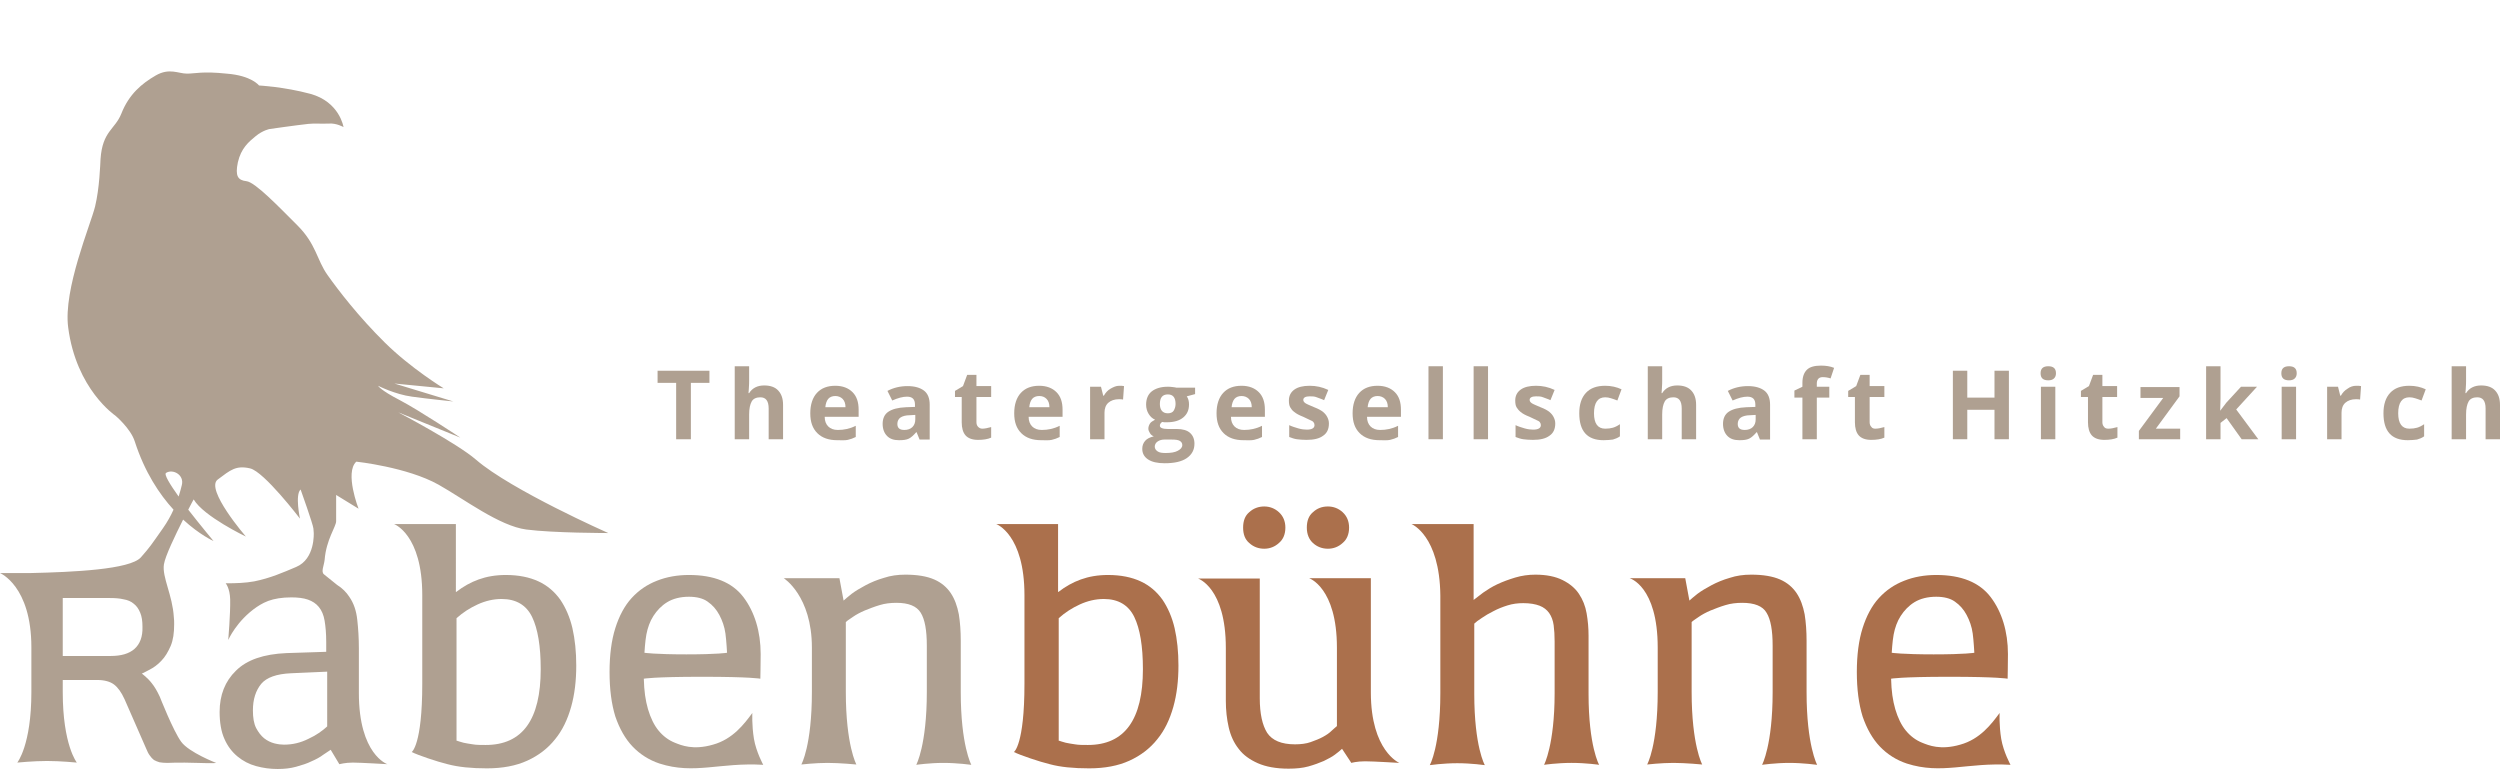 <?xml version="1.0" encoding="utf-8"?>
<!-- Generator: Adobe Illustrator 20.0.0, SVG Export Plug-In . SVG Version: 6.00 Build 0)  -->
<svg version="1.1" id="Ebene_1" xmlns="http://www.w3.org/2000/svg" xmlns:xlink="http://www.w3.org/1999/xlink" x="0px" y="0px"
	 viewBox="0 0 780.9 240.1" style="enable-background:new 0 0 780.9 240.1;" xml:space="preserve">
<style type="text/css">
	.st0{fill:#AFA091;}
	.st1{fill:#AB704C;}
</style>
<g>
	<g>
		<path class="st0" d="M215.7,137.2h-4.5v-17.6h-5.8v-3.8h16.2v3.8h-5.8V137.2z"/>
		<path class="st0" d="M244.6,137.2h-4.5v-9.6c0-2.4-0.9-3.5-2.6-3.5c-1.2,0-2.2,0.4-2.7,1.3s-0.8,2.2-0.8,4.1v7.7h-4.5v-22.8h4.5
			v4.6c0,0.4,0,1.2-0.1,2.5l-0.1,1.3h0.2c1-1.6,2.6-2.4,4.7-2.4c1.9,0,3.4,0.5,4.4,1.6s1.5,2.5,1.5,4.5V137.2z"/>
		<path class="st0" d="M261.5,137.5c-2.6,0-4.7-0.7-6.2-2.2c-1.5-1.5-2.2-3.5-2.2-6.2c0-2.7,0.7-4.9,2.1-6.4
			c1.4-1.5,3.3-2.2,5.7-2.2c2.3,0,4.1,0.7,5.4,2s1.9,3.1,1.9,5.5v2.2h-10.6c0,1.3,0.4,2.3,1.1,3s1.7,1.1,3,1.1c1,0,1.9-0.1,2.8-0.3
			s1.8-0.5,2.8-1v3.5c-0.8,0.4-1.6,0.7-2.5,0.9S262.8,137.5,261.5,137.5z M260.9,123.7c-0.9,0-1.7,0.3-2.2,0.9s-0.8,1.5-0.9,2.6h6.3
			c0-1.1-0.3-2-0.9-2.6S261.8,123.7,260.9,123.7z"/>
		<path class="st0" d="M287.2,137.2l-0.9-2.2h-0.1c-0.8,0.9-1.5,1.6-2.3,2s-1.8,0.5-3.1,0.5c-1.6,0-2.8-0.4-3.7-1.3
			s-1.4-2.2-1.4-3.8c0-1.7,0.6-3,1.8-3.8s3-1.3,5.5-1.4l2.8-0.1v-0.7c0-1.7-0.8-2.5-2.5-2.5c-1.3,0-2.8,0.4-4.6,1.2l-1.5-3
			c1.9-1,4-1.5,6.3-1.5c2.2,0,3.9,0.5,5.1,1.4s1.8,2.4,1.8,4.4v10.9H287.2z M285.9,129.6l-1.7,0.1c-1.3,0-2.3,0.3-2.9,0.7
			s-1,1.1-1,2c0,1.3,0.7,1.9,2.2,1.9c1,0,1.9-0.3,2.5-0.9s0.9-1.4,0.9-2.4V129.6z"/>
		<path class="st0" d="M306.8,133.9c0.8,0,1.7-0.2,2.8-0.5v3.3c-1.1,0.5-2.5,0.7-4.1,0.7c-1.8,0-3.1-0.5-3.9-1.4s-1.2-2.3-1.2-4.1
			v-7.9h-2.1v-1.9l2.5-1.5l1.3-3.5h2.9v3.5h4.6v3.4h-4.6v7.9c0,0.6,0.2,1.1,0.5,1.4S306.2,133.9,306.8,133.9z"/>
		<path class="st0" d="M325.2,137.5c-2.6,0-4.7-0.7-6.2-2.2s-2.2-3.5-2.2-6.2c0-2.7,0.7-4.9,2.1-6.4s3.3-2.2,5.7-2.2
			c2.3,0,4.1,0.7,5.4,2s1.9,3.1,1.9,5.5v2.2h-10.6c0,1.3,0.4,2.3,1.1,3s1.7,1.1,3,1.1c1,0,1.9-0.1,2.8-0.3s1.8-0.5,2.8-1v3.5
			c-0.8,0.4-1.6,0.7-2.5,0.9S326.5,137.5,325.2,137.5z M324.6,123.7c-0.9,0-1.7,0.3-2.2,0.9s-0.8,1.5-0.9,2.6h6.3
			c0-1.1-0.3-2-0.9-2.6S325.6,123.7,324.6,123.7z"/>
		<path class="st0" d="M349.6,120.5c0.6,0,1.1,0,1.5,0.1l-0.3,4.2c-0.4-0.1-0.8-0.1-1.3-0.1c-1.4,0-2.5,0.4-3.3,1.1
			s-1.2,1.8-1.2,3.1v8.3h-4.5v-16.4h3.4l0.7,2.8h0.2c0.5-0.9,1.2-1.7,2.1-2.2S348.6,120.5,349.6,120.5z"/>
		<path class="st0" d="M373.3,120.8v2.3l-2.6,0.7c0.5,0.7,0.7,1.6,0.7,2.5c0,1.8-0.6,3.1-1.8,4.1s-2.9,1.5-5.1,1.5l-0.8,0l-0.7-0.1
			c-0.5,0.4-0.7,0.7-0.7,1.2c0,0.6,0.8,1,2.5,1h2.8c1.8,0,3.2,0.4,4.1,1.2s1.4,1.9,1.4,3.4c0,1.9-0.8,3.4-2.4,4.5s-3.9,1.6-6.9,1.6
			c-2.3,0-4-0.4-5.2-1.2s-1.8-1.9-1.8-3.3c0-1,0.3-1.8,0.9-2.5s1.5-1.1,2.7-1.4c-0.5-0.2-0.9-0.5-1.2-1s-0.5-0.9-0.5-1.4
			c0-0.6,0.2-1.1,0.5-1.6s0.9-0.8,1.6-1.2c-0.9-0.4-1.5-1-2-1.8s-0.8-1.8-0.8-2.9c0-1.8,0.6-3.2,1.7-4.1s2.8-1.5,5-1.5
			c0.5,0,1,0,1.6,0.1s1,0.1,1.2,0.2H373.3z M360.7,139.5c0,0.6,0.3,1.1,0.9,1.5s1.4,0.5,2.5,0.5c1.6,0,2.9-0.2,3.8-0.7
			s1.4-1,1.4-1.8c0-0.6-0.3-1-0.8-1.3s-1.4-0.4-2.5-0.4h-2.3c-0.8,0-1.5,0.2-2.1,0.6S360.7,138.9,360.7,139.5z M362.3,126.2
			c0,0.9,0.2,1.6,0.6,2.1s1,0.8,1.9,0.8c0.8,0,1.5-0.3,1.8-0.8s0.6-1.2,0.6-2.1c0-2-0.8-3-2.4-3
			C363.1,123.2,362.3,124.2,362.3,126.2z"/>
		<path class="st0" d="M388.4,137.5c-2.6,0-4.7-0.7-6.2-2.2s-2.2-3.5-2.2-6.2c0-2.7,0.7-4.9,2.1-6.4s3.3-2.2,5.7-2.2
			c2.3,0,4.1,0.7,5.4,2s1.9,3.1,1.9,5.5v2.2h-10.6c0,1.3,0.4,2.3,1.1,3s1.7,1.1,3,1.1c1,0,1.9-0.1,2.8-0.3s1.8-0.5,2.8-1v3.5
			c-0.8,0.4-1.6,0.7-2.5,0.9S389.7,137.5,388.4,137.5z M387.8,123.7c-0.9,0-1.7,0.3-2.2,0.9s-0.8,1.5-0.9,2.6h6.3
			c0-1.1-0.3-2-0.9-2.6S388.7,123.7,387.8,123.7z"/>
		<path class="st0" d="M415.1,132.3c0,1.7-0.6,3-1.8,3.8c-1.2,0.9-2.9,1.3-5.2,1.3c-1.2,0-2.2-0.1-3-0.2s-1.6-0.4-2.4-0.7v-3.7
			c0.8,0.4,1.8,0.7,2.8,1c1,0.3,2,0.4,2.7,0.4c1.6,0,2.4-0.5,2.4-1.4c0-0.4-0.1-0.6-0.3-0.9s-0.6-0.5-1.1-0.7s-1.2-0.6-2.1-1
			c-1.3-0.5-2.2-1-2.8-1.5c-0.6-0.4-1-1-1.3-1.5s-0.4-1.3-0.4-2.1c0-1.5,0.6-2.6,1.7-3.4c1.1-0.8,2.7-1.2,4.8-1.2
			c2,0,3.9,0.4,5.8,1.3l-1.3,3.2c-0.8-0.4-1.6-0.6-2.3-0.9s-1.4-0.3-2.2-0.3c-1.3,0-2,0.4-2,1.1c0,0.4,0.2,0.7,0.6,1
			c0.4,0.3,1.4,0.7,2.8,1.3c1.3,0.5,2.2,1,2.8,1.5s1,1,1.3,1.6S415.1,131.5,415.1,132.3z"/>
		<path class="st0" d="M430.9,137.5c-2.6,0-4.7-0.7-6.2-2.2s-2.2-3.5-2.2-6.2c0-2.7,0.7-4.9,2.1-6.4c1.4-1.5,3.3-2.2,5.7-2.2
			c2.3,0,4.1,0.7,5.4,2s1.9,3.1,1.9,5.5v2.2H427c0,1.3,0.4,2.3,1.1,3s1.7,1.1,3,1.1c1,0,1.9-0.1,2.8-0.3s1.8-0.5,2.8-1v3.5
			c-0.8,0.4-1.6,0.7-2.5,0.9S432.2,137.5,430.9,137.5z M430.3,123.7c-0.9,0-1.7,0.3-2.2,0.9s-0.8,1.5-0.9,2.6h6.3
			c0-1.1-0.3-2-0.9-2.6S431.2,123.7,430.3,123.7z"/>
		<path class="st0" d="M450.7,137.2h-4.5v-22.8h4.5V137.2z"/>
		<path class="st0" d="M464.8,137.2h-4.5v-22.8h4.5V137.2z"/>
		<path class="st0" d="M485.8,132.3c0,1.7-0.6,3-1.8,3.8c-1.2,0.9-2.9,1.3-5.2,1.3c-1.2,0-2.2-0.1-3-0.2s-1.6-0.4-2.4-0.7v-3.7
			c0.8,0.4,1.8,0.7,2.8,1c1,0.3,2,0.4,2.7,0.4c1.6,0,2.4-0.5,2.4-1.4c0-0.4-0.1-0.6-0.3-0.9s-0.6-0.5-1.1-0.7s-1.2-0.6-2.1-1
			c-1.3-0.5-2.2-1-2.8-1.5s-1-1-1.3-1.5s-0.4-1.3-0.4-2.1c0-1.5,0.6-2.6,1.7-3.4c1.1-0.8,2.7-1.2,4.8-1.2c2,0,3.9,0.4,5.8,1.3
			l-1.3,3.2c-0.8-0.4-1.6-0.6-2.3-0.9s-1.4-0.3-2.2-0.3c-1.3,0-2,0.4-2,1.1c0,0.4,0.2,0.7,0.6,1c0.4,0.3,1.4,0.7,2.8,1.3
			c1.3,0.5,2.2,1,2.8,1.5s1,1,1.3,1.6S485.8,131.5,485.8,132.3z"/>
		<path class="st0" d="M500.9,137.5c-5.1,0-7.6-2.8-7.6-8.4c0-2.8,0.7-4.9,2.1-6.4s3.4-2.2,6-2.2c1.9,0,3.6,0.4,5.1,1.1l-1.3,3.5
			c-0.7-0.3-1.4-0.5-2-0.7s-1.2-0.3-1.8-0.3c-2.3,0-3.5,1.7-3.5,5c0,3.2,1.2,4.8,3.5,4.8c0.9,0,1.7-0.1,2.4-0.3
			c0.7-0.2,1.5-0.6,2.2-1.1v3.8c-0.7,0.5-1.5,0.8-2.2,1C503,137.4,502,137.5,500.9,137.5z"/>
		<path class="st0" d="M529.8,137.2h-4.5v-9.6c0-2.4-0.9-3.5-2.6-3.5c-1.2,0-2.2,0.4-2.7,1.3s-0.8,2.2-0.8,4.1v7.7h-4.5v-22.8h4.5
			v4.6c0,0.4,0,1.2-0.1,2.5l-0.1,1.3h0.2c1-1.6,2.6-2.4,4.7-2.4c1.9,0,3.4,0.5,4.4,1.6s1.5,2.5,1.5,4.5V137.2z"/>
		<path class="st0" d="M549.7,137.2l-0.9-2.2h-0.1c-0.8,0.9-1.5,1.6-2.3,2c-0.8,0.4-1.8,0.5-3.1,0.5c-1.6,0-2.8-0.4-3.7-1.3
			c-0.9-0.9-1.4-2.2-1.4-3.8c0-1.7,0.6-3,1.8-3.8c1.2-0.8,3-1.3,5.5-1.4l2.8-0.1v-0.7c0-1.7-0.8-2.5-2.5-2.5c-1.3,0-2.8,0.4-4.6,1.2
			l-1.5-3c1.9-1,4-1.5,6.3-1.5c2.2,0,3.9,0.5,5.1,1.4s1.8,2.4,1.8,4.4v10.9H549.7z M548.4,129.6l-1.7,0.1c-1.3,0-2.3,0.3-2.9,0.7
			s-1,1.1-1,2c0,1.3,0.7,1.9,2.2,1.9c1,0,1.9-0.3,2.5-0.9c0.6-0.6,0.9-1.4,0.9-2.4V129.6z"/>
		<path class="st0" d="M571.4,124.2h-3.9v13h-4.5v-13h-2.5V122l2.5-1.2v-1.2c0-1.9,0.5-3.2,1.4-4.1s2.4-1.3,4.4-1.3
			c1.5,0,2.9,0.2,4.1,0.7l-1.1,3.3c-0.9-0.3-1.7-0.4-2.5-0.4c-0.6,0-1.1,0.2-1.4,0.6s-0.4,0.9-0.4,1.4v1h3.9V124.2z"/>
		<path class="st0" d="M585.8,133.9c0.8,0,1.7-0.2,2.8-0.5v3.3c-1.1,0.5-2.5,0.7-4.1,0.7c-1.8,0-3.1-0.5-3.9-1.4
			c-0.8-0.9-1.2-2.3-1.2-4.1v-7.9h-2.1v-1.9l2.5-1.5l1.3-3.5h2.9v3.5h4.6v3.4h-4.6v7.9c0,0.6,0.2,1.1,0.5,1.4
			C584.8,133.8,585.3,133.9,585.8,133.9z"/>
		<path class="st0" d="M627.6,137.2H623V128h-8.5v9.2H610v-21.4h4.5v8.4h8.5v-8.4h4.5V137.2z"/>
		<path class="st0" d="M637.4,116.6c0-1.5,0.8-2.2,2.4-2.2s2.4,0.7,2.4,2.2c0,0.7-0.2,1.2-0.6,1.6s-1,0.6-1.8,0.6
			C638.2,118.8,637.4,118.1,637.4,116.6z M642,137.2h-4.5v-16.4h4.5V137.2z"/>
		<path class="st0" d="M658.6,133.9c0.8,0,1.7-0.2,2.8-0.5v3.3c-1.1,0.5-2.5,0.7-4.1,0.7c-1.8,0-3.1-0.5-3.9-1.4
			c-0.8-0.9-1.2-2.3-1.2-4.1v-7.9H650v-1.9l2.5-1.5l1.3-3.5h2.9v3.5h4.6v3.4h-4.6v7.9c0,0.6,0.2,1.1,0.5,1.4
			C657.5,133.8,658,133.9,658.6,133.9z"/>
		<path class="st0" d="M681,137.2h-12.9v-2.6l7.6-10.3h-7.1v-3.4h12.2v2.9l-7.4,10.1h7.6V137.2z"/>
		<path class="st0" d="M693.5,128.3l1.9-2.5l4.6-5h5l-6.5,7.1l6.9,9.3h-5.2l-4.7-6.6l-1.9,1.5v5.1h-4.5v-22.8h4.5v10.2L693.5,128.3
			L693.5,128.3z"/>
		<path class="st0" d="M712.6,116.6c0-1.5,0.8-2.2,2.4-2.2s2.4,0.7,2.4,2.2c0,0.7-0.2,1.2-0.6,1.6s-1,0.6-1.8,0.6
			C713.4,118.8,712.6,118.1,712.6,116.6z M717.2,137.2h-4.5v-16.4h4.5V137.2z"/>
		<path class="st0" d="M736,120.5c0.6,0,1.1,0,1.5,0.1l-0.3,4.2c-0.4-0.1-0.8-0.1-1.3-0.1c-1.4,0-2.5,0.4-3.3,1.1
			c-0.8,0.7-1.2,1.8-1.2,3.1v8.3h-4.5v-16.4h3.4l0.7,2.8h0.2c0.5-0.9,1.2-1.7,2.1-2.2C734.1,120.8,735,120.5,736,120.5z"/>
		<path class="st0" d="M752.1,137.5c-5.1,0-7.6-2.8-7.6-8.4c0-2.8,0.7-4.9,2.1-6.4s3.4-2.2,6-2.2c1.9,0,3.6,0.4,5.1,1.1l-1.3,3.5
			c-0.7-0.3-1.4-0.5-2-0.7s-1.2-0.3-1.8-0.3c-2.3,0-3.5,1.7-3.5,5c0,3.2,1.2,4.8,3.5,4.8c0.9,0,1.7-0.1,2.4-0.3
			c0.7-0.2,1.5-0.6,2.2-1.1v3.8c-0.7,0.5-1.5,0.8-2.2,1C754.2,137.4,753.2,137.5,752.1,137.5z"/>
		<path class="st0" d="M780.9,137.2h-4.5v-9.6c0-2.4-0.9-3.5-2.6-3.5c-1.2,0-2.2,0.4-2.7,1.3s-0.8,2.2-0.8,4.1v7.7h-4.5v-22.8h4.5
			v4.6c0,0.4,0,1.2-0.1,2.5l-0.1,1.3h0.2c1-1.6,2.6-2.4,4.7-2.4c1.9,0,3.4,0.5,4.4,1.6s1.5,2.5,1.5,4.5V137.2z"/>
	</g>
	<path class="st0" d="M148.7,143.6c-6-5.2-24.3-14.8-24.3-14.8l19.4,7.9c0,0-12.8-8.5-18.9-11.7c-6.2-3.2-6.8-4.5-6.8-4.5
		s5.3,2.7,10.6,3.4c5,0.7,12.9,1.5,12.9,1.5l-18.4-5.6l15.4,1.5c0,0-10.2-6.2-18.4-14.3c-8.2-8.1-14.5-16.3-17.9-21.1
		c-3.4-4.8-3.5-9.6-9.4-15.5c-5.9-5.9-13.2-13.5-15.9-13.8c-2.7-0.3-3.6-1.6-2.7-5.9c1-4.4,3.4-6.4,5.6-8.2c2.2-1.8,4.3-2.2,4.3-2.2
		s8.4-1.2,12.1-1.6c1.7-0.2,4.2,0,6.4-0.1c2.4-0.2,4.6,1.1,4.6,1.1s-1.2-7.9-10.4-10.4c-8.2-2.2-16-2.6-16-2.6s-2.3-3.1-10.1-3.7
		C63.2,22.2,61,23,58.4,23c-2.7,0-5.5-1.9-9.8,0.6c-4.3,2.5-8.3,5.8-10.7,11.9c-2,5-5.9,5.4-6.5,14.2c-0.1,1.7-0.3,9-1.7,14.8
		c-1.4,5.7-10,25.9-8.4,37.8c2.5,19.3,14.7,27.5,14.7,27.5s4.8,4,6.1,8.1c3.1,9.6,7.7,16.5,12.1,21.3c-0.8,1.8-1.9,3.8-3.3,5.8
		c-3.8,5.4-4,5.8-6.9,9.1c-3.4,3.8-21.2,4.6-34.5,4.9H0c0,0,9.8,4,9.8,23.2v14c0,16.6-4.4,22-4.4,22s5.1-0.5,9.3-0.5
		c4.2,0,9.3,0.5,9.3,0.5s-4.4-5.5-4.4-22v-3.8h10.8c2.2,0,4,0.5,5.2,1.4c1.2,0.9,2.3,2.4,3.3,4.6l6.7,15.3c0.4,1,0.8,1.8,1.2,2.3
		c0.4,0.6,0.8,1,1.3,1.4c0.5,0.3,1.1,0.5,1.7,0.7c0.7,0.1,1.4,0.2,2.4,0.2c0,0,3.7-0.2,9.4,0c5.8,0.2,5.9,0,5.9,0s-8.5-3.3-10.9-6.6
		c-2.5-3.4-6.7-14.1-6.7-14.1c-0.8-1.7-1.6-3.1-2.5-4.2c-1.3-1.7-3.1-3-3.1-3s0.8-0.3,2.2-1.1c1.4-0.7,2.7-1.6,3.9-2.9
		c1.2-1.2,2.1-2.8,2.9-4.6c0.8-1.9,1.1-4.1,1.1-6.8c0-0.8,0-1.5-0.1-2.2c-0.4-6.9-3.7-12.5-3.1-16.5c0.4-2.6,3.5-9,6-14
		c5.2,4.8,9.5,6.7,9.5,6.7s-4-4.8-7.9-9.8c1-2,1.7-3.2,1.7-3.2c3.1,5.3,16.3,11.6,16.3,11.6s-12.8-14.8-8.8-17.8
		c4-3,5.7-4.5,10.1-3.5c4.4,1,15.6,15.7,15.6,15.7s-1.6-7.5,0.2-9.1c0,0,3.9,10.9,4,12.2l0.1,1.3c0,0,0.5,8.2-5.5,10.7
		c-4,1.7-8.1,3.5-13.1,4.5c-2.8,0.5-5.5,0.6-8.9,0.6c0,0,1.3,1.5,1.4,5c0.1,4.5-0.6,12.7-0.6,12.7s2.6-6,8.9-10.3
		c0,0,1.7-1.2,3.6-1.9c1.9-0.7,4.3-1.1,7.2-1.1c2,0,3.8,0.2,5.2,0.7c1.4,0.5,2.5,1.2,3.4,2.3c0.9,1.1,1.5,2.5,1.8,4.3
		c0.3,1.8,0.5,4,0.5,6.6v3.1L89.5,204c-7.1,0.3-12.4,2.1-15.8,5.5c-3.4,3.3-5.1,7.6-5.1,12.9c0,3.3,0.5,6.2,1.5,8.4
		c1,2.3,2.4,4.1,4.1,5.5c1.7,1.4,3.6,2.4,5.8,3c2.2,0.6,4.4,0.9,6.7,0.9c2.1,0,4-0.2,5.8-0.7c1.8-0.5,3.4-1,4.8-1.7
		c1.4-0.6,2.7-1.3,3.6-2c1-0.7,1.8-1.2,2.4-1.6l2.7,4.5c0,0,1.9-0.5,4.2-0.5c2.3,0,10.8,0.5,10.8,0.5s-8.9-3-8.9-22.2v-14
		c0-3.2-0.2-6.2-0.5-8.9c-0.3-2.8-1.1-5.2-2.5-7.2c-0.9-1.4-2.2-2.7-3.8-3.7c-0.7-0.6-2-1.6-4.1-3.3c-1-0.8,0-2.7,0.2-4.5
		c0.5-6.4,3.6-10.4,3.6-12.1c0-1.8,0-8.2,0-8.2l7,4.3c0,0-4.4-11.3-0.7-14.7c0,0,15.9,1.7,25.7,7.2c8,4.5,19,12.9,27.4,14
		c8.4,1.1,25.6,1.1,25.6,1.1S159.7,153.1,148.7,143.6z M42,202.7c-1.7,1.5-4.2,2.2-7.4,2.2H19.6v-18.1h14.7c1.6,0,3.1,0.1,4.3,0.4
		c1.3,0.2,2.4,0.7,3.2,1.4c0.9,0.7,1.5,1.6,2,2.8c0.5,1.2,0.7,2.6,0.7,4.4C44.6,198.9,43.7,201.2,42,202.7z M56.8,151.5
		c-0.2,1-0.6,2.2-1,3.6c-2.7-3.8-4.7-7-3.9-7.4C54,146.4,57.6,148.3,56.8,151.5z M102.2,226.9c-1.5,1.4-3.5,2.8-5.9,3.9
		c-2.4,1.2-4.9,1.8-7.6,1.8c-0.8,0-1.8-0.1-3-0.4c-1.1-0.3-2.2-0.8-3.2-1.6c-1-0.8-1.8-1.9-2.5-3.2c-0.7-1.4-1-3.2-1-5.5
		c0-3.5,0.9-6.2,2.6-8.3c1.7-2,4.8-3.1,9.3-3.3l11.3-0.5V226.9z"/>
	<path class="st0" d="M142.5,184.9c2.2-1.7,4.5-3,7-3.9c2.5-0.9,5.3-1.4,8.5-1.4c4,0,7.4,0.7,10.2,2c2.8,1.3,5,3.2,6.8,5.7
		c1.7,2.5,3,5.5,3.8,8.9c0.8,3.5,1.2,7.4,1.2,11.7c0,4.7-0.5,9-1.6,12.9c-1.1,3.9-2.7,7.3-5,10.1c-2.3,2.9-5.2,5.1-8.7,6.7
		c-3.5,1.6-7.7,2.4-12.6,2.4c-4.9,0-8.9-0.4-12.3-1.3c-3.3-0.8-9.2-2.8-11.2-3.8c0,0,3.3-2.1,3.3-21.3s0-18.3,0-27.7
		c0-19-8.8-22.2-8.8-22.2h17.4h1.9V184.9z M142.5,231.3c0.7,0.2,1.4,0.5,2.3,0.7c0.8,0.2,1.7,0.3,2.9,0.5c1.1,0.2,2.5,0.2,4,0.2
		c11.5,0,17.2-7.9,17.2-23.7c0-7.1-0.9-12.6-2.7-16.3c-1.8-3.7-5-5.6-9.5-5.6c-2.6,0-5.1,0.6-7.5,1.7c-2.4,1.1-4.6,2.5-6.6,4.3
		V231.3z"/>
	<path class="st1" d="M330.6,184.9c2.2-1.7,4.5-3,7-3.9c2.5-0.9,5.3-1.4,8.5-1.4c4,0,7.4,0.7,10.2,2c2.8,1.3,5,3.2,6.8,5.7
		c1.7,2.5,3,5.5,3.8,8.9c0.8,3.5,1.2,7.4,1.2,11.7c0,4.7-0.5,9-1.6,12.9c-1.1,3.9-2.7,7.3-5,10.1c-2.3,2.9-5.2,5.1-8.7,6.7
		c-3.5,1.6-7.7,2.4-12.6,2.4c-4.9,0-9-0.4-12.3-1.3c-3.3-0.8-9.2-2.8-11.2-3.8c0,0,3.3-2.1,3.3-21.3s0-18.3,0-27.7
		c0-19-8.8-22.2-8.8-22.2h17.4h1.9V184.9z M330.6,231.3c0.7,0.2,1.4,0.5,2.3,0.7c0.8,0.2,1.7,0.3,2.9,0.5c1.1,0.2,2.5,0.2,4,0.2
		c11.5,0,17.2-7.9,17.2-23.7c0-7.1-0.9-12.6-2.7-16.3c-1.8-3.7-5-5.6-9.5-5.6c-2.6,0-5.1,0.6-7.5,1.7c-2.4,1.1-4.6,2.5-6.6,4.3
		V231.3z"/>
	<path class="st0" d="M190.4,209.9c0-5.3,0.6-9.9,1.8-13.7c1.2-3.8,2.9-7,5.1-9.4c2.2-2.4,4.8-4.2,7.9-5.4c3-1.2,6.4-1.8,10-1.8
		c7.8,0,13.5,2.3,17,6.9c3.5,4.6,5.4,10.8,5.4,17.8c0,3.2-0.1,7.7-0.1,7.7s-2.9-0.6-18.2-0.6s-18.2,0.6-18.2,0.6
		c0.1,3.9,0.5,6.7,1.3,9.5c0.8,2.7,1.9,5,3.3,6.7c1.4,1.7,3.1,3,5.1,3.8c2,0.8,5.7,2.4,11.9,0.6c6.2-1.7,9.8-6.5,12.3-9.9
		c0,0-0.2,3.8,0.5,8.1c0.7,4.1,2.9,8.1,2.9,8.1c-13.6-0.8-21.5,3.1-32.4-0.4c-3.3-1.1-6.1-2.9-8.4-5.3c-2.3-2.4-4.1-5.6-5.4-9.4
		C191,219.9,190.4,215.3,190.4,209.9z M215.2,186.4c-2.7,0-5,0.6-6.8,1.7c-1.8,1.1-3.2,2.6-4.3,4.3c-1.1,1.7-1.8,3.7-2.2,5.8
		c-0.4,2.1-0.6,5.7-0.6,5.7s3.2,0.5,13.1,0.5c9.9,0,12.7-0.5,12.7-0.5s-0.2-3.8-0.5-6c-0.3-2.2-1-4.1-1.9-5.8
		c-0.9-1.7-2.1-3.1-3.7-4.2C219.6,186.9,217.6,186.4,215.2,186.4z"/>
	<path class="st1" d="M580,209.9c0-5.3,0.6-9.9,1.8-13.7c1.2-3.8,2.9-7,5.1-9.4c2.2-2.4,4.8-4.2,7.9-5.4c3-1.2,6.4-1.8,10-1.8
		c7.8,0,13.5,2.3,17,6.9c3.5,4.6,5.4,10.8,5.4,17.8c0,3.2-0.1,7.7-0.1,7.7s-2.9-0.6-18.2-0.6c-15.3,0-18.2,0.6-18.2,0.6
		c0.1,3.9,0.5,6.7,1.3,9.5c0.8,2.7,1.9,5,3.3,6.7c1.4,1.7,3.1,3,5.1,3.8c2,0.8,5.7,2.4,11.9,0.6c6.2-1.7,9.8-6.5,12.3-9.9
		c0,0-0.2,3.8,0.5,8.1c0.7,4.1,2.9,8.1,2.9,8.1c-13.6-0.8-21.5,3.1-32.4-0.4c-3.3-1.1-6.1-2.9-8.4-5.3c-2.3-2.4-4.1-5.6-5.4-9.4
		C580.6,219.9,580,215.3,580,209.9z M604.8,186.4c-2.7,0-5,0.6-6.8,1.7c-1.8,1.1-3.2,2.6-4.3,4.3c-1.1,1.7-1.8,3.7-2.2,5.8
		c-0.4,2.1-0.6,5.7-0.6,5.7s3.2,0.5,13.1,0.5c9.9,0,12.7-0.5,12.7-0.5s-0.2-3.8-0.5-6c-0.3-2.2-1-4.1-1.9-5.8
		c-0.9-1.7-2.1-3.1-3.7-4.2C609.2,186.9,607.2,186.4,604.8,186.4z"/>
	<path class="st0" d="M303.4,238.9c0,0-4.3-0.6-8.7-0.6c-4.4,0-8.5,0.6-8.5,0.6s3.3-6.1,3.3-22.7c0-11,0-14.5,0-14.5
		c0-4.8-0.6-8.2-1.9-10.3c-1.3-2.1-3.8-3.1-7.6-3.1c-1.8,0-3.6,0.2-5.2,0.7c-1.7,0.5-3.2,1.1-4.7,1.7c-1.4,0.6-2.7,1.3-3.7,2
		c-1,0.7-1.8,1.2-2.2,1.6c0,0,0,13.5,0,21.8c0,16.7,3.3,22.7,3.3,22.7s-5.2-0.5-9-0.5c-3.8,0-8.2,0.5-8.2,0.5s3.3-5.8,3.3-22.7
		c0-8.2,0-8.6,0-13.8c0-16.2-8.8-21.7-8.8-21.7h17.4l1.3,7c0.5-0.5,1.3-1.1,2.5-2.1c1.2-0.9,2.7-1.8,4.4-2.7
		c1.7-0.9,3.6-1.7,5.7-2.3c2.1-0.7,4.3-1,6.7-1c3.7,0,6.7,0.5,9,1.5c2.3,1,4,2.5,5.2,4.3c1.2,1.8,2,4,2.5,6.6
		c0.4,2.5,0.6,5.3,0.6,8.3c0,0,0,5.2,0,16C300.1,232.8,303.4,238.9,303.4,238.9z"/>
	<path class="st1" d="M567.6,238.9c0,0-4.3-0.6-8.7-0.6c-4.4,0-8.5,0.6-8.5,0.6s3.3-6.1,3.3-22.7c0-11,0-14.5,0-14.5
		c0-4.8-0.6-8.2-1.9-10.3c-1.2-2.1-3.8-3.1-7.6-3.1c-1.8,0-3.6,0.2-5.2,0.7c-1.7,0.5-3.2,1.1-4.7,1.7c-1.4,0.6-2.7,1.3-3.7,2
		c-1,0.7-1.8,1.2-2.2,1.6c0,0,0,13.5,0,21.8c0,16.7,3.3,22.7,3.3,22.7s-5.2-0.5-9-0.5c-3.8,0-8.2,0.5-8.2,0.5s3.3-5.8,3.3-22.7
		c0-8.2,0-8.6,0-13.8c0-19.3-8.8-21.7-8.8-21.7h17.4l1.3,7c0.5-0.5,1.3-1.1,2.5-2.1c1.2-0.9,2.7-1.8,4.4-2.7
		c1.7-0.9,3.6-1.7,5.7-2.3c2.1-0.7,4.3-1,6.7-1c3.7,0,6.7,0.5,9,1.5c2.3,1,4,2.5,5.2,4.3c1.2,1.8,2,4,2.5,6.6
		c0.4,2.5,0.6,5.3,0.6,8.3c0,0,0,5.2,0,16C564.3,232.8,567.6,238.9,567.6,238.9z"/>
	<path class="st1" d="M408.9,180.6h19.3c0,0,0,17.4,0,35.7c0,18.3,8.9,22,8.9,22s-8.1-0.5-10.7-0.5c-2.6,0-4.3,0.5-4.3,0.5l-2.9-4.4
		c-0.5,0.5-1.3,1.1-2.2,1.8c-0.9,0.7-2.1,1.3-3.5,2c-1.4,0.6-3,1.2-4.8,1.7c-1.8,0.5-3.9,0.7-6.2,0.7c-3.9,0-7.1-0.6-9.6-1.7
		c-2.5-1.1-4.6-2.6-6-4.5c-1.5-1.9-2.5-4.1-3.1-6.7c-0.6-2.6-0.9-5.4-0.9-8.3c0,0,0-6.3,0-16.5c0-18.9-8.7-21.7-8.7-21.7h19.3v37.4
		c0,4.8,0.8,8.4,2.3,10.8c1.6,2.4,4.5,3.6,8.7,3.6c1.8,0,3.5-0.2,4.9-0.7c1.4-0.5,2.7-1,3.8-1.6c1.1-0.6,2-1.2,2.7-1.9
		c0.7-0.6,1.3-1.2,1.7-1.5c0,0,0-14.3,0-24.5C417.6,183.5,408.9,180.6,408.9,180.6z M388.3,164.8c0-2.1,0.6-3.7,1.9-4.8
		c1.3-1.2,2.9-1.8,4.7-1.8c1.7,0,3.3,0.6,4.6,1.8c1.3,1.2,2,2.8,2,4.8c0,2.1-0.7,3.7-2,4.8c-1.3,1.2-2.9,1.8-4.6,1.8
		c-1.8,0-3.4-0.6-4.7-1.8C388.9,168.5,388.3,166.9,388.3,164.8z M408.2,164.8c0-2.1,0.6-3.7,1.9-4.8c1.3-1.2,2.8-1.8,4.7-1.8
		c1.7,0,3.3,0.6,4.6,1.8c1.3,1.2,2,2.8,2,4.8c0,2.1-0.7,3.7-2,4.8c-1.3,1.2-2.9,1.8-4.6,1.8c-1.8,0-3.4-0.6-4.7-1.8
		C408.9,168.5,408.2,166.9,408.2,164.8z"/>
	<path class="st1" d="M440.9,163.7h19.4v23.7c0.8-0.6,1.8-1.4,3-2.3c1.3-0.9,2.7-1.8,4.4-2.6c1.7-0.8,3.6-1.5,5.6-2.1
		c2-0.6,4.1-0.9,6.3-0.9c3.5,0,6.3,0.6,8.5,1.7c2.2,1.1,3.9,2.5,5.1,4.3c1.2,1.8,2,3.8,2.4,6.1c0.4,2.3,0.6,4.6,0.6,7
		c0,0,0,1.8,0,18.1c0,16.4,3.3,22.2,3.3,22.2s-4-0.6-8.6-0.6c-4.6,0-8.6,0.6-8.6,0.6s3.3-6.2,3.3-22.4c0-16.2,0-16.1,0-16.1
		c0-1.9-0.1-3.6-0.3-5.1c-0.2-1.5-0.7-2.8-1.4-3.8c-0.7-1-1.7-1.8-3-2.3c-1.3-0.5-3-0.8-5.1-0.8c-1.7,0-3.3,0.2-4.9,0.7
		c-1.6,0.5-3.1,1.1-4.4,1.8c-1.4,0.7-2.6,1.4-3.6,2.1c-1.1,0.7-1.9,1.3-2.4,1.8c0,0,0,5.3,0,21.9c0,16.6,3.3,22.3,3.3,22.3
		s-4.2-0.6-8.6-0.6c-4.4,0-8.6,0.6-8.6,0.6s3.3-5.7,3.3-22.5c0-16.8,0-21.9,0-30.5C449.7,167.2,440.9,163.7,440.9,163.7z"/>
</g>
</svg>

